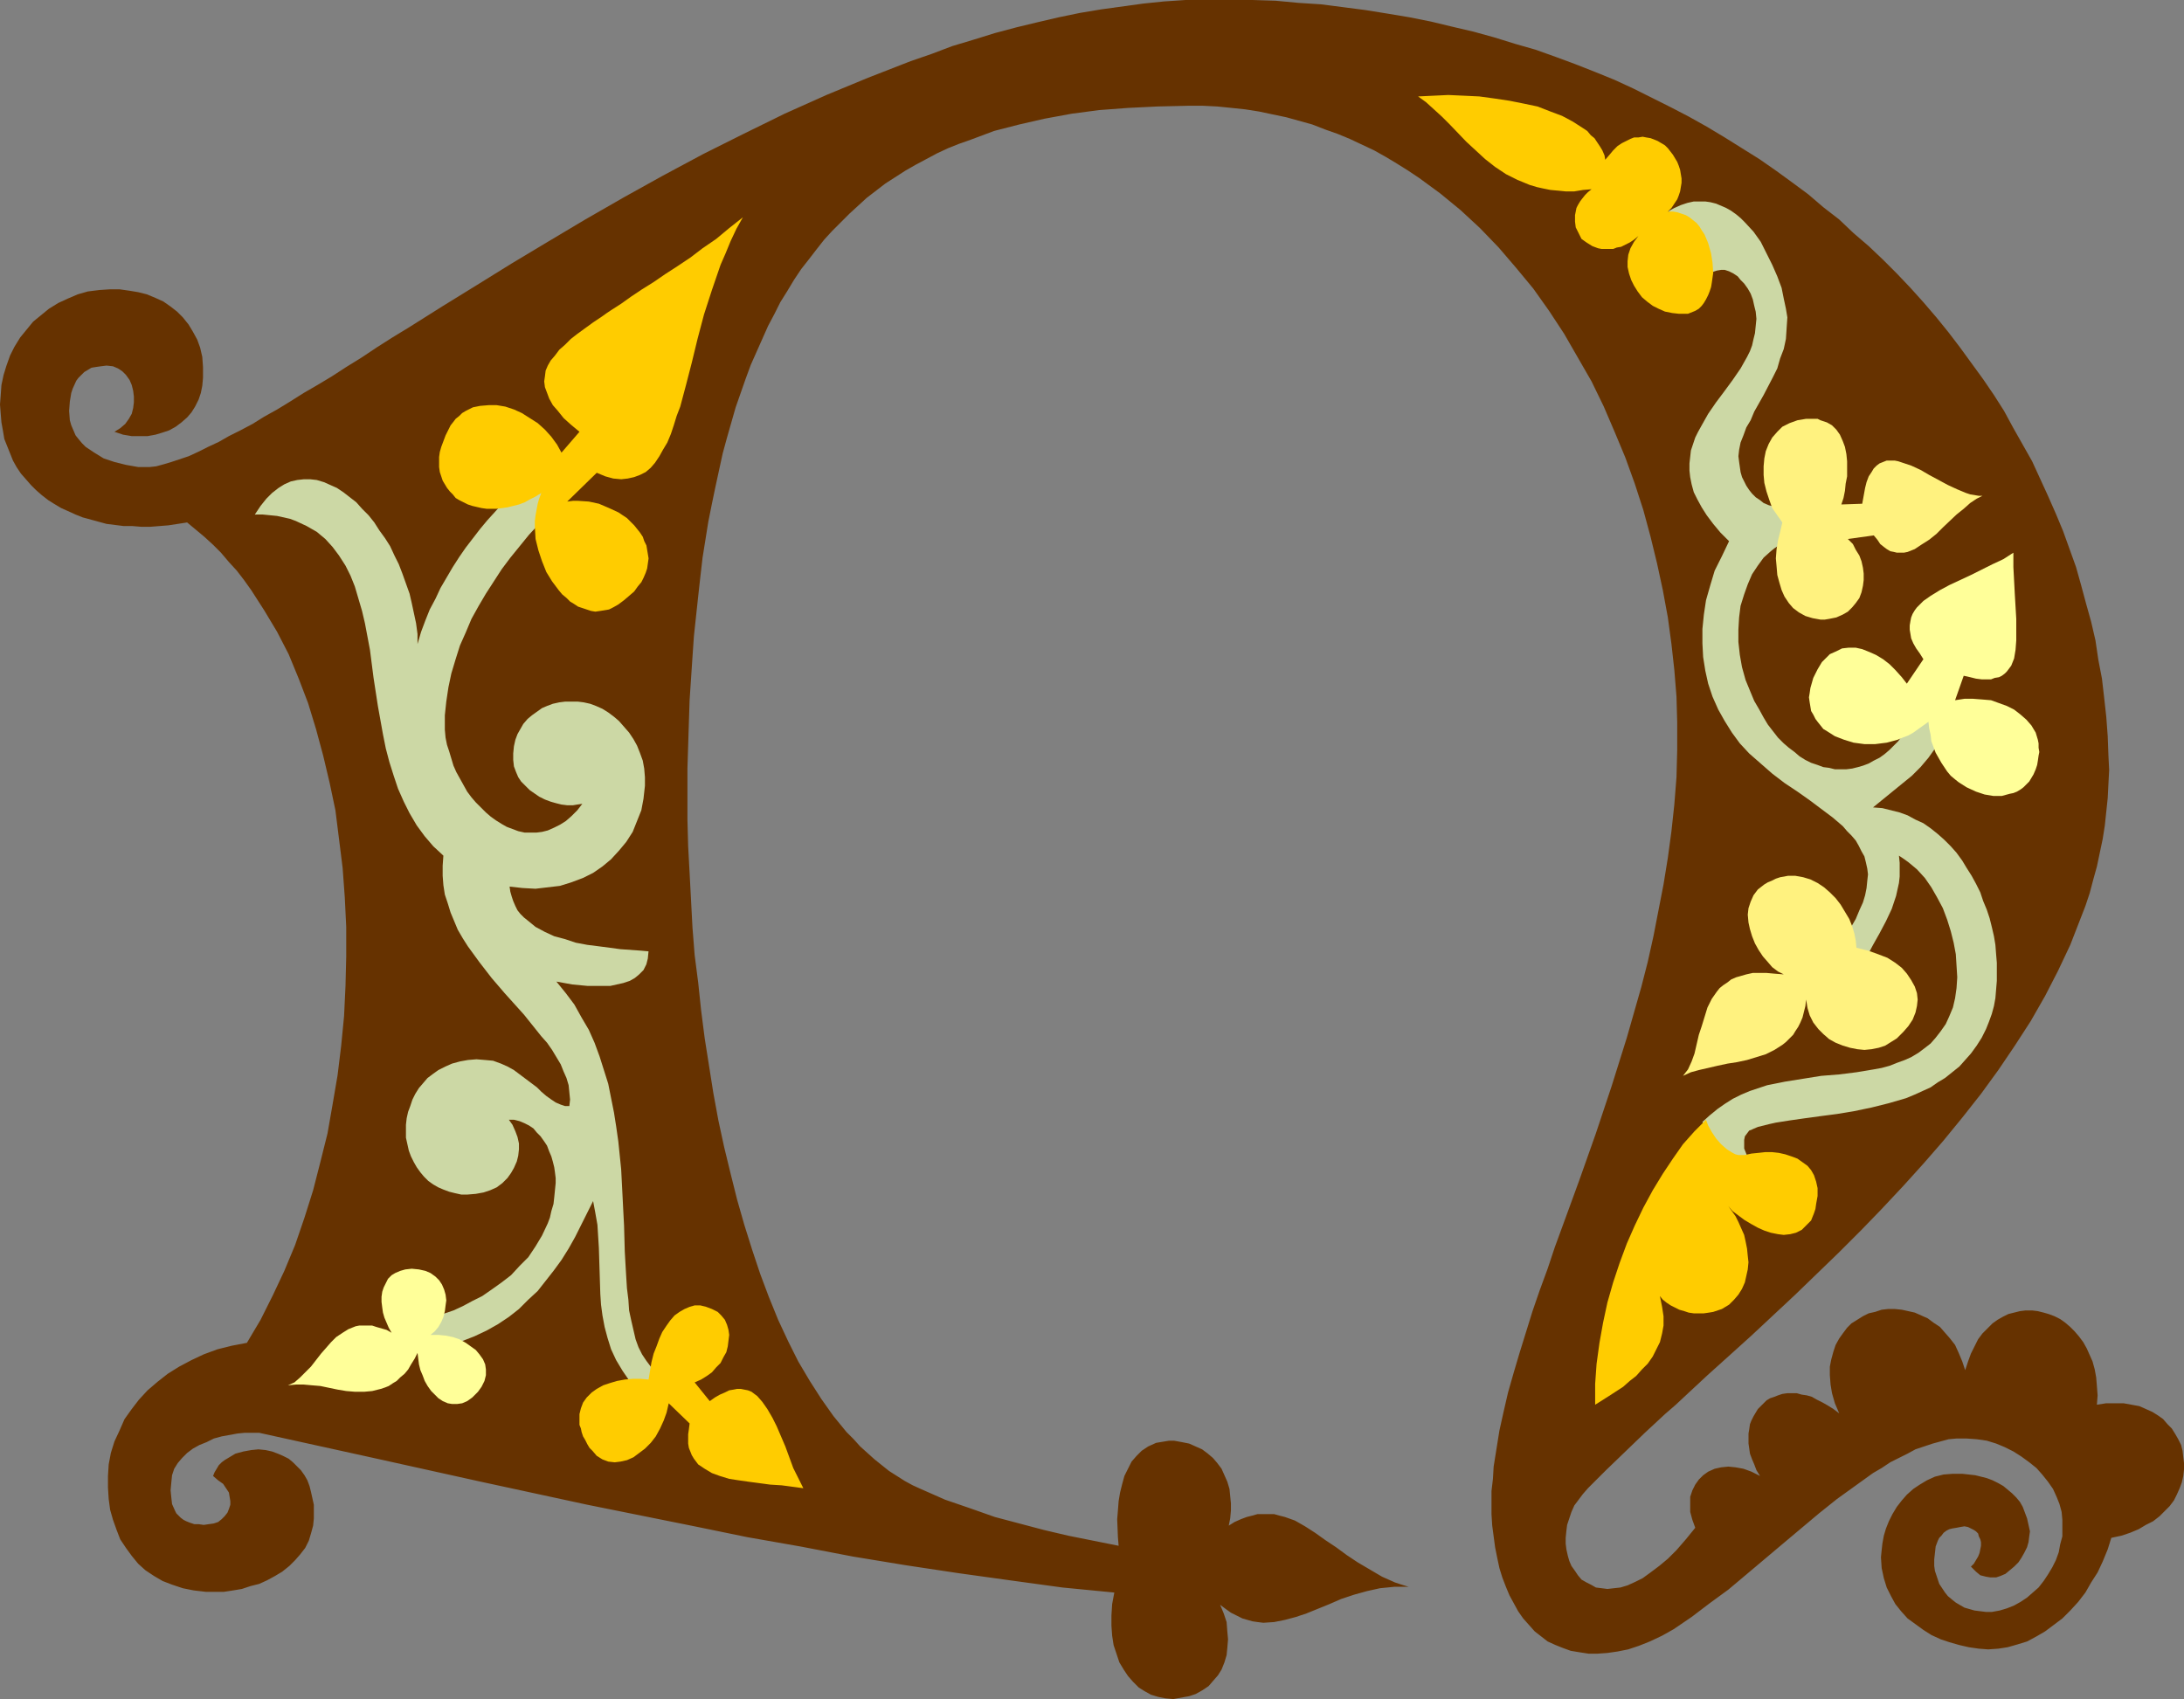 <?xml version="1.0" encoding="UTF-8" standalone="no"?>
<svg
   version="1.0"
   width="129.724mm"
   height="100.929mm"
   id="svg11"
   sodipodi:docname="Medieval N 1.wmf"
   xmlns:inkscape="http://www.inkscape.org/namespaces/inkscape"
   xmlns:sodipodi="http://sodipodi.sourceforge.net/DTD/sodipodi-0.dtd"
   xmlns="http://www.w3.org/2000/svg"
   xmlns:svg="http://www.w3.org/2000/svg">
  <rect width="100%" height="100%" fill="#808080" stroke="none"/>
  <sodipodi:namedview
     id="namedview11"
     pagecolor="#ffffff"
     bordercolor="#000000"
     borderopacity="0.25"
     inkscape:showpageshadow="2"
     inkscape:pageopacity="0.0"
     inkscape:pagecheckerboard="0"
     inkscape:deskcolor="#d1d1d1"
     inkscape:document-units="mm" />
  <defs
     id="defs1">
    <pattern
       id="WMFhbasepattern"
       patternUnits="userSpaceOnUse"
       width="6"
       height="6"
       x="0"
       y="0" />
  </defs>
  <path
     style="fill:#663200;fill-opacity:1;fill-rule:evenodd;stroke:none"
     d="m 251.126,347.048 -0.162,-1.939 -0.162,-4.039 0.162,-1.939 0.162,-2.1 0.323,-1.939 0.485,-1.939 0.485,-1.777 0.808,-1.616 0.808,-1.616 1.131,-1.293 1.131,-1.131 1.454,-0.969 1.778,-0.808 0.97,-0.162 0.97,-0.162 0.97,-0.162 h 1.131 l 1.778,0.323 1.616,0.323 1.454,0.646 1.454,0.646 1.293,0.969 1.131,0.969 0.97,1.131 0.97,1.293 0.646,1.454 0.646,1.454 0.485,1.616 0.162,1.616 0.162,1.616 v 1.616 l -0.162,1.777 -0.323,1.616 1.293,-0.808 1.454,-0.646 1.293,-0.485 1.293,-0.323 1.131,-0.323 h 1.293 1.293 1.131 l 1.131,0.323 1.293,0.323 2.262,0.808 2.262,1.293 2.262,1.454 2.262,1.616 2.424,1.616 2.424,1.777 2.424,1.616 2.747,1.616 2.747,1.616 2.909,1.293 1.454,0.485 1.616,0.485 h -1.616 -1.616 l -1.616,0.162 -1.616,0.162 -2.909,0.646 -2.909,0.808 -2.909,0.969 -2.586,1.131 -5.171,2.1 -2.424,0.808 -2.424,0.646 -2.424,0.485 -2.424,0.162 -1.293,-0.162 -1.131,-0.162 -1.131,-0.323 -1.131,-0.323 -1.293,-0.646 -1.293,-0.646 -1.131,-0.808 -1.293,-0.969 0.808,1.939 0.646,1.939 0.162,2.1 0.162,1.777 -0.162,1.939 -0.162,1.616 -0.485,1.616 -0.646,1.616 -0.808,1.293 -1.131,1.293 -0.97,1.131 -1.454,0.969 -1.454,0.808 -1.454,0.485 -1.778,0.323 -1.778,0.323 -1.778,-0.162 -1.616,-0.323 -1.616,-0.485 -1.454,-0.808 -1.293,-0.808 -1.293,-1.293 -1.131,-1.293 -0.97,-1.454 -0.97,-1.616 -0.646,-1.939 -0.646,-1.939 -0.323,-2.1 -0.162,-2.262 v -2.262 l 0.162,-2.585 0.485,-2.585 -11.635,-1.131 -11.797,-1.616 -11.635,-1.616 -11.797,-1.777 -11.797,-1.939 -11.797,-2.262 -11.958,-2.1 -11.797,-2.424 -24.078,-4.847 -23.917,-5.17 -24.078,-5.332 -24.24,-5.332 -1.454,-0.323 h -1.454 -1.778 l -1.616,0.162 -1.778,0.323 -1.778,0.323 -1.778,0.485 -1.616,0.808 -1.616,0.646 -1.454,0.808 -1.293,0.969 -1.131,1.131 -0.97,1.131 -0.808,1.293 -0.485,1.454 -0.162,1.616 -0.162,1.777 0.162,1.616 0.162,1.454 0.646,1.454 0.323,0.646 0.485,0.485 0.485,0.485 0.646,0.485 0.646,0.323 0.808,0.323 0.97,0.323 h 0.97 l 1.131,0.162 1.131,-0.162 1.131,-0.162 0.97,-0.323 0.808,-0.646 0.646,-0.646 0.646,-0.808 0.323,-0.808 0.323,-0.969 v -0.808 l -0.162,-0.969 -0.162,-0.969 -0.646,-0.969 -0.646,-0.969 -1.131,-0.808 -1.131,-0.969 0.323,-0.808 0.485,-0.808 0.485,-0.808 0.646,-0.646 0.646,-0.485 0.808,-0.485 1.616,-0.969 1.778,-0.485 1.778,-0.323 1.616,-0.162 1.616,0.162 1.454,0.323 1.293,0.485 1.131,0.485 1.293,0.646 0.97,0.808 0.97,0.969 0.808,0.808 0.808,1.131 0.646,1.131 0.485,1.293 0.323,1.293 0.323,1.454 0.323,1.454 v 1.454 1.616 l -0.162,1.616 -0.485,1.777 -0.485,1.616 -0.808,1.616 -1.131,1.454 -1.131,1.293 -1.293,1.293 -1.616,1.293 -1.616,0.969 -1.778,0.969 -1.778,0.808 -1.939,0.485 -1.939,0.646 -1.939,0.323 -2.101,0.323 h -2.101 -1.939 l -2.747,-0.323 -2.424,-0.485 -2.424,-0.808 -2.101,-0.808 -1.939,-1.131 -1.939,-1.293 -1.616,-1.454 -1.454,-1.777 -1.293,-1.777 -1.293,-1.939 -0.808,-2.1 -0.808,-2.262 -0.646,-2.262 -0.323,-2.424 -0.162,-2.585 v -2.585 l 0.162,-2.585 0.485,-2.585 0.808,-2.585 1.131,-2.424 1.131,-2.585 1.616,-2.262 1.616,-2.1 1.939,-2.1 2.262,-1.939 2.262,-1.777 2.586,-1.616 2.747,-1.454 2.747,-1.293 3.07,-1.131 3.232,-0.808 3.394,-0.646 3.07,-5.17 2.747,-5.493 2.586,-5.493 2.424,-5.816 2.101,-6.14 1.939,-6.14 1.616,-6.301 1.616,-6.463 1.131,-6.463 1.131,-6.624 0.808,-6.624 0.646,-6.624 0.323,-6.786 0.162,-6.624 v -6.624 l -0.323,-6.624 -0.485,-6.624 -0.808,-6.463 -0.808,-6.463 -1.293,-6.14 -1.454,-6.14 -1.616,-5.978 -1.778,-5.816 -2.101,-5.493 -2.262,-5.493 -2.586,-5.009 -1.454,-2.424 -1.454,-2.424 -1.454,-2.262 -1.454,-2.262 -1.616,-2.262 -1.616,-2.1 -1.778,-1.939 -1.778,-2.1 -1.778,-1.777 -1.939,-1.777 -1.939,-1.616 -1.939,-1.616 -4.202,0.646 -4.04,0.323 h -2.101 l -1.939,-0.162 h -1.939 l -3.878,-0.485 -1.778,-0.485 -1.778,-0.485 -1.778,-0.485 -1.616,-0.646 -1.778,-0.808 -1.454,-0.646 -1.616,-0.969 L 10.827,112.29 9.373,111.159 8.08,110.028 6.949,108.897 5.818,107.604 4.686,106.312 3.717,104.858 2.909,103.404 2.262,101.788 1.616,100.172 0.97,98.557 0.646,96.618 0.323,94.84 0.162,92.902 0,90.801 0.162,88.701 0.323,86.439 0.808,84.177 1.454,82.077 l 0.808,-2.262 0.97,-1.939 1.293,-2.1 1.454,-1.777 1.454,-1.777 1.778,-1.454 1.778,-1.454 2.101,-1.293 2.101,-0.969 2.262,-0.969 2.262,-0.646 2.586,-0.323 2.424,-0.162 h 2.101 l 2.262,0.323 1.939,0.323 1.939,0.485 1.939,0.808 1.778,0.808 1.616,1.131 1.454,1.131 1.293,1.293 1.293,1.616 0.97,1.616 0.97,1.777 0.646,1.777 0.485,2.1 0.162,2.262 v 2.424 l -0.162,1.777 -0.323,1.616 -0.485,1.454 -0.808,1.616 -0.808,1.293 -0.97,1.131 -1.293,1.131 -1.293,0.969 -1.454,0.808 -1.454,0.485 -1.616,0.485 -1.778,0.323 h -1.778 -1.778 l -1.939,-0.323 -1.939,-0.646 1.293,-0.808 1.131,-0.969 0.808,-1.131 0.646,-1.131 0.323,-1.293 0.162,-1.293 v -1.293 l -0.162,-1.293 -0.323,-1.293 -0.485,-1.131 -0.808,-1.131 -0.808,-0.808 -0.97,-0.646 -1.131,-0.485 -1.454,-0.162 -1.293,0.162 -1.131,0.162 -0.97,0.162 -0.808,0.485 -0.808,0.485 -0.646,0.646 -0.646,0.646 -0.485,0.646 -0.808,1.777 -0.323,0.969 -0.323,1.939 -0.162,2.1 0.162,2.1 0.323,1.131 0.485,1.131 0.485,1.131 0.646,0.808 0.808,0.969 0.808,0.808 0.97,0.646 0.97,0.646 2.101,1.293 2.424,0.808 2.586,0.646 2.747,0.485 h 1.293 1.293 l 1.454,-0.162 1.778,-0.485 1.616,-0.485 1.939,-0.646 1.939,-0.646 2.101,-0.969 2.262,-1.131 2.424,-1.131 2.262,-1.293 2.586,-1.293 2.747,-1.454 2.586,-1.616 2.909,-1.616 2.909,-1.777 3.07,-1.939 3.07,-1.777 3.232,-1.939 3.232,-2.1 3.394,-2.1 3.394,-2.262 3.555,-2.262 3.717,-2.262 7.434,-4.685 7.595,-4.685 8.08,-5.009 8.08,-4.847 8.403,-5.009 8.726,-5.009 8.726,-4.847 9.05,-4.847 9.05,-4.524 9.211,-4.524 9.373,-4.201 9.373,-3.878 9.534,-3.716 4.686,-1.616 4.686,-1.777 4.848,-1.454 4.686,-1.454 4.848,-1.293 4.686,-1.131 4.848,-1.131 4.686,-0.969 4.848,-0.808 4.686,-0.646 4.686,-0.646 L 261.307,0.323 266.155,0 h 4.525 5.333 5.171 l 5.171,0.162 5.171,0.485 5.01,0.323 5.01,0.646 5.01,0.646 5.01,0.808 4.848,0.808 4.848,0.969 4.686,1.131 4.848,1.131 4.686,1.293 4.686,1.454 4.525,1.293 4.525,1.616 4.363,1.616 4.525,1.777 4.363,1.777 4.202,1.939 4.202,2.1 4.202,2.1 4.04,2.1 4.04,2.262 4.04,2.424 3.878,2.424 3.878,2.424 3.717,2.585 3.555,2.585 3.717,2.747 3.394,2.908 3.555,2.747 3.232,3.07 3.394,2.908 3.232,3.07 3.07,3.07 3.07,3.231 2.909,3.231 2.909,3.393 2.747,3.393 2.586,3.393 2.586,3.554 2.586,3.554 2.424,3.554 2.262,3.554 2.101,3.878 2.101,3.716 2.101,3.716 1.778,3.878 1.778,3.878 1.778,4.039 1.616,3.878 1.454,4.039 1.454,4.039 1.131,4.039 1.131,4.201 1.131,4.039 0.97,4.201 0.646,4.362 0.808,4.201 0.485,4.201 0.485,4.362 0.323,4.362 0.162,4.362 0.162,3.231 -0.162,3.07 -0.162,3.231 -0.323,3.07 -0.323,3.07 -0.485,3.07 -0.646,3.07 -0.646,3.07 -0.808,2.908 -0.808,3.07 -0.97,2.908 -1.131,2.908 -2.262,5.816 -2.747,5.816 -2.909,5.655 -3.232,5.655 -3.555,5.493 -3.717,5.493 -3.878,5.332 -4.202,5.332 -4.363,5.332 -4.363,5.009 -4.525,5.009 -4.848,5.17 -4.686,4.847 -4.848,4.847 -9.858,9.533 -9.858,9.209 -5.01,4.524 -4.848,4.362 -4.686,4.362 -2.424,2.262 -2.424,2.1 -4.525,4.201 -4.363,4.201 -4.363,4.201 -4.04,4.039 -1.131,1.293 -0.97,1.293 -0.97,1.293 -0.646,1.454 -0.485,1.454 -0.485,1.454 -0.162,1.293 -0.162,1.616 v 1.293 l 0.162,1.293 0.323,1.454 0.323,1.131 0.485,1.131 0.808,1.131 0.646,0.969 0.808,0.969 1.131,0.646 0.97,0.485 1.131,0.646 1.293,0.162 1.293,0.162 1.454,-0.162 1.454,-0.162 1.616,-0.485 1.778,-0.808 1.616,-0.808 1.778,-1.293 1.939,-1.454 1.939,-1.616 1.939,-1.939 2.101,-2.424 2.101,-2.585 -0.646,-1.777 -0.485,-1.777 v -1.777 -1.616 l 0.485,-1.454 0.646,-1.293 0.808,-1.131 0.97,-0.969 1.131,-0.808 1.454,-0.646 1.454,-0.323 1.616,-0.162 1.616,0.162 1.778,0.323 1.778,0.646 1.939,0.969 -0.808,-1.293 -0.485,-1.293 -0.485,-1.131 -0.485,-1.293 -0.162,-1.131 -0.162,-1.131 v -1.131 -1.131 l 0.162,-0.969 0.162,-1.131 0.323,-0.808 0.485,-0.969 0.485,-0.808 0.485,-0.808 0.646,-0.646 0.646,-0.646 0.646,-0.646 0.808,-0.485 0.97,-0.323 0.808,-0.323 0.97,-0.323 1.131,-0.162 h 0.97 1.131 l 1.131,0.323 1.131,0.162 1.131,0.323 1.131,0.646 1.293,0.646 1.131,0.646 1.293,0.808 1.293,0.969 -0.97,-2.262 -0.646,-2.262 -0.323,-1.939 -0.162,-2.1 v -1.939 l 0.323,-1.616 0.485,-1.777 0.485,-1.454 0.808,-1.454 0.808,-1.131 0.97,-1.293 0.97,-0.969 1.293,-0.808 1.293,-0.808 1.293,-0.646 1.454,-0.323 1.454,-0.485 1.454,-0.162 h 1.454 l 1.616,0.162 1.454,0.323 1.454,0.323 1.454,0.646 1.454,0.646 1.293,0.969 1.454,0.969 1.131,1.293 1.131,1.293 1.131,1.454 0.808,1.777 0.808,1.939 0.646,1.939 0.646,-1.939 0.646,-1.777 0.808,-1.616 0.808,-1.616 0.97,-1.293 1.131,-1.131 1.131,-1.131 1.131,-0.808 1.131,-0.646 1.293,-0.646 1.293,-0.323 1.293,-0.323 1.293,-0.162 h 1.454 l 1.293,0.162 1.293,0.323 1.131,0.323 1.293,0.485 1.293,0.646 1.131,0.808 1.131,0.969 0.97,0.969 0.97,1.131 0.97,1.293 0.808,1.454 0.646,1.454 0.646,1.454 0.485,1.777 0.323,1.777 0.162,1.939 0.162,2.1 -0.162,2.1 2.101,-0.323 h 2.101 1.778 l 1.778,0.323 1.778,0.323 1.454,0.646 1.454,0.646 1.293,0.808 1.131,0.808 0.97,1.131 0.97,0.969 0.808,1.293 0.646,1.131 0.646,1.293 0.323,1.293 0.162,1.454 0.162,1.293 v 1.454 l -0.162,1.454 -0.323,1.454 -0.485,1.293 -0.646,1.454 -0.646,1.293 -0.97,1.293 -1.131,1.131 -1.131,1.131 -1.454,1.131 -1.616,0.808 -1.616,0.969 -1.939,0.808 -1.939,0.646 -2.262,0.485 -0.808,2.585 -1.131,2.747 -1.131,2.424 -1.454,2.262 -1.293,2.262 -1.616,2.1 -1.778,1.939 -1.778,1.777 -1.939,1.454 -1.939,1.454 -1.939,1.131 -2.101,1.131 -2.101,0.646 -2.262,0.646 -2.101,0.323 -2.262,0.162 -2.101,-0.162 -2.262,-0.323 -2.101,-0.485 -2.262,-0.646 -1.939,-0.646 -2.101,-0.969 -1.778,-1.131 -1.778,-1.293 -1.778,-1.293 -1.454,-1.616 -1.293,-1.616 -0.97,-1.777 -0.97,-1.939 -0.646,-2.1 -0.485,-2.262 -0.162,-2.424 0.162,-1.616 0.162,-1.454 0.323,-1.777 0.485,-1.616 0.646,-1.616 0.808,-1.616 0.97,-1.616 1.131,-1.454 1.131,-1.293 1.454,-1.293 1.454,-0.969 1.616,-0.969 1.778,-0.808 1.939,-0.485 2.101,-0.162 h 2.101 l 1.454,0.162 1.454,0.162 1.293,0.323 1.293,0.323 1.293,0.485 1.293,0.646 1.131,0.646 0.97,0.808 0.97,0.808 0.97,0.969 0.808,0.969 0.646,1.131 0.485,1.293 0.485,1.293 0.323,1.454 0.323,1.454 -0.162,1.131 -0.162,1.293 -0.323,1.131 -0.646,1.293 -0.646,1.131 -0.646,0.969 -0.97,0.969 -0.97,0.808 -0.97,0.808 -1.131,0.485 -0.97,0.323 h -1.293 l -0.97,-0.162 -1.293,-0.323 -0.97,-0.808 -1.131,-1.131 0.646,-0.646 0.485,-0.808 0.485,-0.808 0.323,-0.808 0.162,-0.808 0.162,-0.808 v -0.808 l -0.162,-0.646 -0.323,-0.646 -0.162,-0.646 -0.485,-0.485 -0.485,-0.323 -0.646,-0.323 -0.646,-0.323 -0.808,-0.162 -0.97,0.162 -0.808,0.162 -0.97,0.162 -0.646,0.162 -0.646,0.323 -0.646,0.485 -0.485,0.646 -0.485,0.485 -0.323,0.646 -0.485,1.293 -0.162,1.454 -0.162,1.454 v 1.454 l 0.162,1.131 0.323,0.969 0.323,0.969 0.323,0.969 0.646,0.969 0.646,0.969 0.646,0.808 0.97,0.808 0.808,0.646 1.939,1.131 2.262,0.646 1.293,0.162 1.293,0.162 h 1.293 l 1.778,-0.323 1.616,-0.485 1.616,-0.646 1.454,-0.808 1.454,-0.969 1.293,-1.131 1.293,-1.131 1.131,-1.454 0.97,-1.454 0.97,-1.616 0.808,-1.616 0.646,-1.777 0.323,-1.777 0.485,-1.777 v -1.777 -1.939 l -0.162,-1.777 -0.485,-1.777 -0.646,-1.616 -0.808,-1.777 -1.131,-1.616 -1.293,-1.616 -1.293,-1.454 -1.616,-1.293 -1.778,-1.293 -1.778,-1.131 -1.939,-0.969 -1.939,-0.808 -2.101,-0.646 -2.262,-0.323 -2.262,-0.162 h -2.262 l -1.778,0.162 -1.778,0.485 -1.778,0.485 -1.939,0.646 -1.939,0.646 -1.778,0.969 -1.939,0.969 -1.939,0.969 -1.939,1.293 -1.939,1.131 -4.04,2.908 -4.04,2.908 -4.04,3.231 -4.04,3.393 -4.04,3.393 -8.242,6.947 -4.04,3.393 -4.202,3.07 -4.04,3.07 -4.04,2.747 -2.586,1.454 -2.747,1.293 -2.424,0.969 -2.424,0.808 -2.424,0.485 -2.262,0.323 -2.262,0.162 h -1.939 l -2.101,-0.323 -1.939,-0.323 -1.778,-0.646 -1.616,-0.646 -1.778,-0.808 -1.454,-1.131 -1.454,-1.131 -1.293,-1.454 -1.293,-1.454 -1.131,-1.616 -0.97,-1.777 -0.97,-1.777 -0.808,-1.939 -0.808,-2.1 -0.646,-2.1 -0.485,-2.262 -0.485,-2.424 -0.323,-2.424 -0.323,-2.424 -0.162,-2.585 v -2.585 -2.585 l 0.323,-2.747 0.162,-2.747 0.646,-4.039 0.646,-4.039 0.97,-4.362 0.97,-4.201 1.293,-4.524 1.293,-4.362 1.454,-4.685 1.454,-4.685 1.616,-4.685 1.778,-4.847 0.808,-2.424 0.808,-2.424 1.778,-4.847 3.717,-10.179 3.717,-10.502 3.555,-10.664 3.394,-10.825 1.616,-5.655 1.616,-5.655 1.454,-5.655 1.293,-5.816 1.131,-5.816 1.131,-5.816 0.97,-5.978 0.808,-5.978 0.646,-5.978 0.485,-6.14 0.162,-6.14 v -6.14 l -0.162,-5.816 -0.485,-5.978 -0.646,-5.816 -0.808,-5.978 -1.131,-6.14 -1.293,-5.978 -1.454,-5.978 -1.616,-5.978 -1.939,-5.978 -2.101,-5.816 -2.424,-5.816 -2.424,-5.655 -2.747,-5.655 -3.07,-5.332 -3.07,-5.332 -3.394,-5.17 -3.555,-5.009 -3.878,-4.685 -3.878,-4.524 -4.202,-4.362 -4.363,-4.039 -4.525,-3.716 -2.424,-1.777 -2.424,-1.777 -2.424,-1.616 -2.586,-1.616 -2.424,-1.454 -2.586,-1.454 -2.747,-1.293 -2.747,-1.293 -2.747,-1.131 -2.747,-0.969 -2.909,-1.131 -2.909,-0.808 -2.909,-0.808 -3.07,-0.646 -3.07,-0.646 -3.07,-0.485 -3.07,-0.323 -3.232,-0.323 -3.232,-0.162 h -3.232 l -6.949,0.162 -6.626,0.323 -6.464,0.485 -6.141,0.808 -6.141,1.131 -5.656,1.293 -5.656,1.454 -5.171,1.939 -2.747,0.969 -2.424,0.969 -2.424,1.131 -2.424,1.293 -2.424,1.293 -2.262,1.293 -2.262,1.454 -2.262,1.454 -2.101,1.616 -2.101,1.616 -1.939,1.777 -1.939,1.777 -1.939,1.939 -1.939,1.939 -1.778,1.939 -1.778,2.262 -1.616,2.1 -1.778,2.262 -1.616,2.424 -1.454,2.424 -1.616,2.585 -1.293,2.585 -1.454,2.747 -1.293,2.908 -1.293,2.908 -1.293,2.908 -1.131,3.07 -1.131,3.231 -1.131,3.231 -0.97,3.393 -0.97,3.393 -0.97,3.554 -0.808,3.716 -0.808,3.716 -0.808,3.878 -0.808,4.039 -0.646,4.039 -0.646,4.039 -0.485,4.201 -0.485,4.362 -0.485,4.524 -0.485,4.524 -0.323,4.685 -0.646,9.694 -0.162,5.009 -0.162,5.17 -0.162,5.17 v 5.655 5.816 l 0.162,5.978 0.323,5.978 0.323,6.14 0.323,6.14 0.485,6.14 0.808,6.301 0.646,6.14 0.808,6.301 0.97,6.14 0.97,6.14 1.131,6.14 1.293,5.978 1.454,5.978 1.454,5.816 1.616,5.655 1.778,5.655 1.778,5.332 1.939,5.17 2.101,5.17 2.262,4.847 2.262,4.524 2.586,4.362 2.586,4.039 2.747,3.878 2.909,3.554 1.616,1.616 1.454,1.616 1.616,1.454 1.616,1.454 1.616,1.293 1.616,1.293 1.778,1.131 1.778,1.131 1.778,0.969 1.778,0.808 5.494,2.424 5.656,1.939 5.494,1.939 5.494,1.454 5.494,1.454 5.494,1.293 5.656,1.131 z"
     id="path1" />
  <path
     style="fill:#ccd8a5;fill-opacity:1;fill-rule:evenodd;stroke:none"
     d="m 374.427,47.501 1.293,0.323 1.131,0.485 1.131,0.485 0.97,0.485 0.808,0.808 0.646,0.646 0.808,0.808 0.485,0.969 0.97,1.939 0.808,2.1 0.646,2.262 0.323,2.262 0.97,-0.323 0.97,-0.162 h 0.808 l 0.97,0.323 0.97,0.485 0.97,0.646 0.646,0.808 0.808,0.808 0.808,1.131 0.646,1.131 0.485,1.293 0.323,1.454 0.323,1.293 0.162,1.616 -0.162,1.616 -0.162,1.616 -0.323,1.293 -0.323,1.454 -0.485,1.293 -0.646,1.293 -1.454,2.585 -1.778,2.585 -1.778,2.424 -1.939,2.585 -1.778,2.585 -1.454,2.585 -0.808,1.454 -0.646,1.293 -0.485,1.454 -0.485,1.454 -0.162,1.454 -0.162,1.454 v 1.616 l 0.162,1.454 0.323,1.616 0.485,1.777 0.808,1.616 0.97,1.777 1.131,1.777 1.454,1.939 1.616,1.939 1.939,1.939 -1.616,3.393 -1.616,3.231 -0.97,3.231 -0.97,3.393 -0.485,3.231 -0.323,3.231 v 3.231 l 0.162,3.07 0.485,3.07 0.646,2.908 0.97,2.908 1.293,2.908 1.454,2.585 1.616,2.585 1.778,2.424 2.101,2.262 2.586,2.262 2.586,2.262 2.747,2.1 2.909,1.939 2.747,1.939 2.586,1.939 2.586,1.939 2.262,1.939 0.97,1.131 0.97,0.969 0.97,1.131 0.646,1.131 0.646,1.293 0.646,1.131 0.323,1.293 0.323,1.454 0.162,1.293 -0.162,1.454 -0.162,1.616 -0.323,1.616 -0.485,1.616 -0.808,1.777 -0.808,1.939 -1.131,1.939 -0.323,0.646 -0.162,0.646 v 0.808 l 0.162,0.646 0.323,1.293 0.646,1.131 0.808,0.969 0.485,0.323 0.323,0.162 0.485,0.162 h 0.323 l 0.323,-0.162 0.323,-0.323 1.293,-2.424 1.454,-2.585 1.454,-2.747 1.293,-2.747 0.97,-2.908 0.323,-1.454 0.323,-1.454 0.162,-1.454 v -1.616 -1.454 l -0.162,-1.616 0.97,0.646 1.131,0.808 1.939,1.616 1.778,1.939 1.454,2.1 1.293,2.262 1.293,2.424 0.97,2.585 0.808,2.585 0.646,2.585 0.485,2.585 0.162,2.585 0.162,2.585 -0.162,2.424 -0.323,2.262 -0.485,2.1 -0.808,1.939 -0.808,1.777 -1.131,1.616 -1.131,1.454 -1.131,1.293 -1.454,1.131 -1.293,0.969 -1.616,0.969 -1.454,0.646 -1.778,0.646 -1.616,0.646 -1.778,0.485 -1.778,0.323 -3.878,0.646 -3.878,0.485 -4.04,0.323 -4.04,0.646 -4.04,0.646 -4.04,0.808 -1.939,0.646 -1.939,0.646 -1.939,0.808 -1.939,0.969 -1.778,1.131 -1.616,1.131 -1.778,1.454 -1.616,1.454 0.808,1.616 0.97,1.616 1.131,1.454 1.454,1.293 1.293,1.131 0.646,0.323 0.808,0.323 0.808,0.162 h 0.646 0.808 l 0.646,-0.323 -0.323,-0.808 -0.323,-0.808 v -0.969 -0.969 l 0.162,-0.808 0.485,-0.646 0.485,-0.646 0.485,-0.162 0.323,-0.162 1.131,-0.485 1.293,-0.323 1.293,-0.323 1.454,-0.323 3.07,-0.485 3.394,-0.485 3.555,-0.485 3.717,-0.485 3.878,-0.646 3.878,-0.808 3.878,-0.969 3.878,-1.131 1.939,-0.808 1.778,-0.808 1.778,-0.808 1.616,-1.131 1.616,-0.969 1.616,-1.293 1.616,-1.293 1.293,-1.454 1.293,-1.454 1.293,-1.777 1.131,-1.777 0.97,-1.939 0.646,-1.616 0.646,-1.777 0.485,-1.777 0.323,-1.777 0.162,-1.939 0.162,-1.939 v -4.039 l -0.162,-1.939 -0.162,-2.1 -0.323,-1.939 -0.485,-2.1 -0.485,-1.939 -0.646,-1.939 -0.808,-1.939 -0.646,-1.939 -0.97,-1.939 -0.97,-1.777 -1.131,-1.777 -0.97,-1.616 -1.293,-1.777 -1.293,-1.454 -1.454,-1.454 -1.454,-1.293 -1.616,-1.293 -1.616,-1.131 -1.778,-0.808 -1.778,-0.969 -1.778,-0.646 -1.939,-0.485 -1.939,-0.485 -2.101,-0.162 4.363,-3.554 4.363,-3.554 1.939,-1.939 1.778,-2.1 1.616,-2.262 0.646,-1.293 0.646,-1.454 0.162,-0.485 0.162,-0.646 -0.162,-0.646 -0.323,-0.485 -0.323,-0.646 -0.485,-0.485 -0.97,-0.969 -1.293,-0.646 -0.485,-0.162 h -0.646 -0.485 l -0.485,0.162 -0.485,0.323 -0.323,0.485 -0.808,1.454 -0.808,1.454 -0.97,1.293 -0.97,1.293 -0.97,0.969 -0.97,0.969 -1.131,0.969 -1.131,0.808 -1.293,0.646 -1.131,0.646 -1.293,0.485 -1.131,0.323 -1.293,0.323 -1.293,0.162 h -1.293 -1.293 l -1.293,-0.323 -1.293,-0.162 -1.293,-0.485 -1.454,-0.485 -1.293,-0.646 -1.293,-0.808 -1.131,-0.969 -1.293,-0.969 -1.131,-0.969 -1.293,-1.293 -1.131,-1.454 -1.131,-1.454 -0.97,-1.616 -0.97,-1.777 -1.131,-1.939 -0.808,-1.939 -1.131,-2.747 -0.808,-2.908 -0.485,-2.747 -0.323,-2.908 v -2.747 l 0.162,-2.747 0.323,-2.585 0.808,-2.585 0.808,-2.262 0.97,-2.262 1.293,-1.939 1.293,-1.777 1.616,-1.454 0.808,-0.646 0.97,-0.646 0.97,-0.485 0.97,-0.323 0.97,-0.323 0.97,-0.323 0.485,-0.162 0.323,-0.162 0.162,-0.323 0.162,-0.485 0.162,-0.969 v -1.293 l -0.162,-1.131 -0.646,-1.131 -0.646,-0.646 -0.485,-0.162 -0.646,-0.162 -1.293,-0.162 -1.293,-0.162 -1.131,-0.323 -1.131,-0.323 -1.131,-0.485 -0.808,-0.646 -0.97,-0.646 -0.808,-0.808 -0.646,-0.808 -0.646,-0.969 -0.485,-0.969 -0.485,-0.969 -0.323,-1.131 -0.162,-1.131 -0.162,-1.131 -0.162,-1.293 0.162,-1.454 0.323,-1.616 0.646,-1.616 0.646,-1.777 0.97,-1.616 0.808,-1.939 2.101,-3.716 2.101,-4.039 0.97,-1.939 0.646,-2.262 0.808,-2.1 0.485,-2.262 0.162,-2.424 0.162,-2.424 -0.162,-0.969 -0.162,-0.969 -0.485,-2.262 -0.485,-2.424 -0.97,-2.585 -1.131,-2.585 -1.293,-2.585 -1.293,-2.585 -1.616,-2.262 -1.939,-2.1 -0.97,-0.969 -0.97,-0.808 -1.131,-0.808 -1.131,-0.646 -1.131,-0.485 -1.131,-0.485 -1.293,-0.323 -1.131,-0.162 h -1.454 -1.131 l -1.454,0.323 -1.454,0.485 -1.454,0.646 z"
     id="path2" />
  <path
     style="fill:#ccd8a5;fill-opacity:1;fill-rule:evenodd;stroke:none"
     d="m 57.206,115.521 1.293,-1.939 1.293,-1.616 1.293,-1.293 1.454,-1.131 1.293,-0.808 1.454,-0.646 1.454,-0.323 1.454,-0.162 h 1.454 l 1.454,0.162 1.616,0.485 1.454,0.646 1.454,0.646 1.454,0.969 1.454,1.131 1.454,1.131 1.293,1.454 1.454,1.454 1.293,1.616 1.131,1.777 1.293,1.777 1.131,1.777 0.97,2.1 0.97,1.939 0.808,2.1 0.808,2.262 0.808,2.262 0.485,2.1 0.485,2.262 0.485,2.262 0.323,2.424 v 2.262 l 0.808,-2.747 0.97,-2.585 0.97,-2.424 1.293,-2.424 1.131,-2.424 2.747,-4.685 1.454,-2.262 1.454,-2.1 1.616,-2.1 1.616,-2.1 1.616,-1.939 1.616,-1.777 1.616,-1.777 1.616,-1.777 1.778,-1.454 0.646,-0.646 0.808,-0.485 h 0.808 0.97 0.808 l 0.646,0.323 0.808,0.485 1.293,1.131 0.323,0.646 0.485,0.646 0.162,0.808 0.162,0.646 -0.162,0.646 -0.162,0.646 -0.485,0.646 -2.262,2.262 -2.101,2.262 -2.101,2.585 -2.101,2.585 -1.939,2.585 -1.778,2.747 -1.778,2.747 -1.616,2.747 -1.616,2.908 -1.293,3.07 -1.293,2.908 -0.97,3.07 -0.97,3.231 -0.646,3.07 -0.485,3.231 -0.323,3.07 v 1.616 1.616 l 0.162,1.777 0.323,1.616 0.485,1.454 0.485,1.616 0.485,1.616 0.646,1.454 0.808,1.454 0.808,1.454 0.808,1.454 0.97,1.293 0.97,1.131 1.131,1.131 1.131,1.131 1.131,0.969 1.131,0.808 1.293,0.808 1.131,0.646 1.293,0.485 1.293,0.485 1.454,0.323 h 1.131 1.454 l 1.293,-0.162 1.293,-0.323 1.454,-0.646 1.293,-0.646 1.293,-0.808 1.293,-1.131 1.293,-1.293 1.131,-1.454 -1.131,0.162 -0.97,0.162 h -1.293 l -1.293,-0.162 -1.293,-0.323 -1.131,-0.323 -1.293,-0.485 -1.293,-0.646 -2.101,-1.454 -0.97,-0.969 -0.97,-0.969 -0.646,-0.969 -0.485,-1.131 -0.485,-1.293 -0.162,-1.454 v -1.454 l 0.162,-1.616 0.323,-1.454 0.485,-1.293 0.646,-1.131 0.646,-1.131 0.97,-1.131 0.97,-0.808 1.131,-0.808 1.131,-0.808 1.131,-0.485 1.293,-0.485 1.454,-0.323 1.293,-0.162 h 1.454 1.454 l 1.293,0.162 1.454,0.323 1.293,0.485 1.454,0.646 1.293,0.808 1.293,0.969 1.131,0.969 1.131,1.293 1.131,1.293 0.97,1.454 0.808,1.454 0.646,1.616 0.646,1.777 0.323,1.777 0.162,1.939 v 1.939 l -0.323,2.908 -0.485,2.585 -0.97,2.424 -0.97,2.424 -1.454,2.262 -1.616,1.939 -1.778,1.939 -1.939,1.616 -2.101,1.454 -2.262,1.131 -2.586,0.969 -2.586,0.808 -2.747,0.323 -2.747,0.323 -2.909,-0.162 -2.909,-0.323 0.162,1.131 0.323,1.131 0.323,0.969 0.485,1.131 0.485,0.969 0.646,0.808 0.808,0.808 0.808,0.646 1.778,1.454 2.101,1.131 2.101,0.969 2.424,0.646 2.424,0.808 2.586,0.485 2.586,0.323 2.424,0.323 2.424,0.323 2.262,0.162 2.262,0.162 1.778,0.162 -0.162,1.616 -0.323,1.293 -0.646,1.293 -0.97,0.969 -0.97,0.808 -1.131,0.646 -1.454,0.485 -1.454,0.323 -1.454,0.323 h -1.616 -1.778 -1.778 l -3.394,-0.323 -3.555,-0.646 2.101,2.585 1.939,2.585 1.616,2.908 1.616,2.747 1.293,2.908 1.131,3.07 0.97,3.07 0.97,3.07 0.646,3.231 0.646,3.231 0.485,3.07 0.485,3.393 0.646,6.301 0.323,6.301 0.162,3.231 0.162,3.07 0.162,5.816 0.162,2.908 0.162,2.747 0.162,2.585 0.323,2.585 0.162,2.424 0.485,2.262 0.485,2.1 0.485,2.1 0.646,1.777 0.808,1.616 0.97,1.454 0.97,1.293 0.485,0.646 0.162,0.485 0.162,0.485 v 0.485 l -0.323,0.485 -0.162,0.485 -0.323,0.323 -0.485,0.323 -0.97,0.323 -1.131,0.162 h -0.485 l -0.485,-0.162 -0.485,-0.162 -0.485,-0.323 -1.778,-2.585 -1.454,-2.424 -1.131,-2.424 -0.808,-2.585 -0.646,-2.424 -0.485,-2.585 -0.323,-2.424 -0.162,-2.424 -0.162,-5.17 -0.162,-5.17 -0.162,-2.585 -0.162,-2.585 -0.485,-2.747 -0.485,-2.585 -2.747,5.493 -1.293,2.585 -1.454,2.585 -1.616,2.585 -1.778,2.424 -1.778,2.262 -1.778,2.262 -2.101,1.939 -2.101,2.1 -2.262,1.777 -2.424,1.616 -2.586,1.454 -2.747,1.293 -2.909,1.131 -3.232,0.969 -0.808,0.162 -0.646,-0.162 -0.646,-0.162 -0.646,-0.323 -0.485,-0.485 -0.485,-0.485 -0.323,-0.485 -0.323,-0.646 -0.162,-0.646 v -0.646 -0.646 l 0.162,-0.485 0.323,-0.485 0.323,-0.485 0.646,-0.485 0.646,-0.162 1.939,-0.646 1.939,-0.646 2.101,-0.969 2.101,-1.131 2.262,-1.131 2.101,-1.454 2.262,-1.616 2.101,-1.616 1.939,-2.1 1.939,-1.939 1.616,-2.424 1.454,-2.424 1.293,-2.747 0.485,-1.293 0.323,-1.454 0.485,-1.616 0.162,-1.454 0.162,-1.616 0.162,-1.616 v -1.131 l -0.162,-1.293 -0.162,-1.131 -0.323,-1.293 -0.323,-1.131 -0.485,-1.131 -0.485,-1.293 -0.646,-0.969 -0.808,-1.131 -0.808,-0.808 -0.808,-0.969 -0.97,-0.646 -0.97,-0.485 -1.131,-0.485 -1.293,-0.323 h -1.131 l 0.808,1.131 0.646,1.454 0.485,1.293 0.323,1.454 v 1.293 l -0.162,1.454 -0.323,1.293 -0.646,1.454 -0.646,1.131 -0.808,1.131 -1.131,1.131 -1.293,0.969 -1.454,0.646 -1.454,0.485 -1.778,0.323 -1.939,0.162 h -1.293 l -1.454,-0.323 -1.293,-0.323 -1.293,-0.485 -1.131,-0.485 -1.131,-0.646 -1.131,-0.808 -0.97,-0.969 -0.808,-0.969 -0.808,-1.131 -0.646,-1.131 -0.646,-1.293 -0.485,-1.293 -0.323,-1.454 -0.323,-1.454 v -1.454 -1.454 l 0.162,-1.454 0.323,-1.454 0.485,-1.293 0.485,-1.454 0.646,-1.293 0.808,-1.293 0.97,-1.131 0.97,-1.131 1.293,-0.969 1.131,-0.808 1.616,-0.808 1.454,-0.646 1.778,-0.485 1.778,-0.323 1.939,-0.162 1.939,0.162 1.778,0.162 1.778,0.646 1.454,0.646 1.454,0.808 1.293,0.969 2.586,1.939 0.646,0.485 0.646,0.485 0.97,0.969 1.131,0.969 1.131,0.808 0.97,0.646 1.131,0.485 0.97,0.323 h 0.97 l 0.162,-1.454 -0.162,-1.616 -0.162,-1.616 -0.485,-1.616 -0.646,-1.454 -0.646,-1.616 -0.97,-1.616 -0.97,-1.616 -1.131,-1.616 -1.293,-1.454 -2.586,-3.231 -1.293,-1.616 -1.454,-1.616 -2.909,-3.231 -2.909,-3.393 -2.747,-3.554 -2.586,-3.554 -1.131,-1.777 -1.131,-1.939 -0.808,-1.939 -0.808,-1.939 -0.646,-2.1 -0.646,-1.939 -0.323,-2.1 -0.162,-2.1 v -2.262 l 0.162,-2.262 -2.262,-2.1 -1.939,-2.262 -1.778,-2.424 -1.616,-2.747 -1.293,-2.585 -1.293,-2.908 -0.97,-2.908 -0.97,-3.07 -0.808,-3.07 -0.646,-3.231 -1.131,-6.301 -0.97,-6.301 -0.808,-6.301 -1.131,-5.978 -0.646,-2.747 -0.808,-2.747 -0.808,-2.747 -0.97,-2.424 -1.131,-2.262 -1.454,-2.262 -1.454,-1.939 -1.616,-1.777 -1.939,-1.616 -2.262,-1.293 -2.424,-1.131 -1.293,-0.485 -1.454,-0.323 -1.454,-0.323 -1.616,-0.162 -1.616,-0.162 z"
     id="path3" />
  <path
     style="fill:#ffff99;fill-opacity:1;fill-rule:evenodd;stroke:none"
     d="m 432.926,162.053 -1.131,0.808 -1.131,0.808 -1.131,0.808 -1.131,0.646 -1.293,0.485 -1.131,0.485 -2.424,0.646 -2.586,0.323 h -2.424 l -2.424,-0.323 -2.101,-0.646 -2.101,-0.808 -1.778,-1.131 -0.808,-0.485 -0.646,-0.808 -0.646,-0.808 -0.485,-0.646 -0.485,-0.969 -0.485,-0.808 -0.162,-0.969 -0.162,-0.969 -0.162,-1.131 0.162,-0.969 0.162,-1.131 0.323,-1.131 0.323,-1.131 0.485,-0.969 0.485,-0.969 0.485,-0.808 0.485,-0.808 0.646,-0.646 1.131,-1.131 1.454,-0.646 1.293,-0.646 1.454,-0.162 h 1.616 l 1.454,0.323 1.616,0.646 1.454,0.646 1.616,0.969 1.454,1.131 1.293,1.293 1.454,1.616 1.131,1.454 v 0 l 3.717,-5.493 -0.808,-1.293 -0.808,-1.131 -0.646,-1.131 -0.485,-1.131 -0.162,-0.969 -0.162,-0.969 v -0.969 l 0.162,-0.969 0.162,-0.808 0.323,-0.808 0.485,-0.808 0.485,-0.646 0.808,-0.808 0.646,-0.646 1.616,-1.131 2.101,-1.293 2.101,-1.131 2.424,-1.131 2.424,-1.131 4.848,-2.424 2.424,-1.131 2.262,-1.454 v 3.231 l 0.162,3.07 0.162,3.07 0.162,2.747 0.162,2.747 v 2.585 2.262 l -0.162,2.1 -0.323,1.939 -0.646,1.616 -0.485,0.646 -0.485,0.646 -0.485,0.485 -0.646,0.485 -0.646,0.323 -0.97,0.162 -0.808,0.323 h -0.97 -1.131 l -1.293,-0.162 -1.293,-0.323 -1.454,-0.323 -1.939,5.493 2.101,-0.323 h 1.939 l 2.101,0.162 1.939,0.162 1.778,0.646 1.778,0.646 1.616,0.808 1.454,1.131 1.293,1.131 1.131,1.293 0.97,1.616 0.485,1.616 0.162,0.808 v 0.969 l 0.162,0.969 -0.162,0.808 -0.162,1.131 -0.162,0.969 -0.323,0.969 -0.485,1.131 -0.485,0.808 -0.485,0.808 -0.646,0.646 -0.646,0.646 -0.646,0.485 -0.808,0.485 -0.808,0.323 -0.808,0.162 -1.778,0.485 h -1.939 l -1.939,-0.323 -1.939,-0.646 -2.101,-0.969 -1.778,-1.131 -0.808,-0.646 -0.97,-0.808 -0.808,-0.969 -0.646,-0.969 -0.646,-0.969 -0.646,-1.131 -0.646,-1.131 -0.485,-1.293 -0.485,-1.293 -0.162,-1.454 -0.323,-1.454 z"
     id="path4" />
  <path
     style="fill:#ffff99;fill-opacity:1;fill-rule:evenodd;stroke:none"
     d="m 96.637,299.709 0.97,-0.808 0.808,-0.969 0.646,-1.131 0.485,-1.131 0.323,-1.293 0.162,-1.293 0.162,-1.131 -0.162,-1.293 -0.323,-1.131 -0.485,-1.131 -0.646,-0.969 -0.808,-0.808 -1.131,-0.808 -1.131,-0.485 -1.454,-0.323 -1.616,-0.162 -1.454,0.162 -1.131,0.323 -1.131,0.485 -0.808,0.485 -0.808,0.808 -0.485,0.969 -0.485,0.969 -0.323,0.969 -0.162,1.131 v 1.131 l 0.162,1.293 0.162,1.131 0.323,1.131 0.485,1.131 0.485,1.131 0.646,1.131 -1.131,-0.646 -1.131,-0.323 -1.131,-0.323 -0.97,-0.323 h -0.97 -0.97 -0.97 l -0.808,0.162 -1.616,0.646 -1.293,0.808 -1.454,0.969 -1.131,1.131 -2.262,2.585 -2.262,2.908 -1.293,1.293 -1.131,1.131 -1.293,1.131 -1.454,0.646 1.778,-0.162 h 1.778 l 1.778,0.162 1.939,0.162 3.878,0.808 1.939,0.323 1.939,0.162 h 2.101 l 1.778,-0.162 1.939,-0.485 0.97,-0.323 0.808,-0.323 0.97,-0.646 0.808,-0.485 0.808,-0.808 0.97,-0.808 0.808,-0.969 0.646,-1.131 0.808,-1.293 0.646,-1.293 0.162,1.293 0.162,1.293 0.323,1.293 0.485,1.131 0.485,1.293 0.646,1.131 0.808,1.131 0.808,0.808 0.808,0.808 0.97,0.646 1.131,0.485 0.97,0.162 h 1.131 l 1.131,-0.162 1.131,-0.485 1.131,-0.808 1.293,-1.293 0.808,-1.131 0.646,-1.293 0.323,-1.293 v -1.293 l -0.162,-1.131 -0.485,-1.131 -0.808,-1.131 -0.808,-0.969 -1.131,-0.808 -1.131,-0.808 -1.454,-0.808 -1.454,-0.485 -1.616,-0.323 -1.616,-0.162 z"
     id="path5" />
  <path
     style="fill:#fff27f;fill-opacity:1;fill-rule:evenodd;stroke:none"
     d="m 416.766,212.785 -0.162,-1.616 -0.323,-1.616 -0.485,-1.616 -0.646,-1.616 -0.97,-1.616 -0.97,-1.616 -1.131,-1.454 -1.293,-1.293 -1.293,-1.131 -1.454,-0.969 -1.616,-0.808 -1.616,-0.485 -1.778,-0.323 h -1.616 l -1.778,0.323 -0.97,0.323 -0.97,0.485 -0.808,0.323 -0.808,0.485 -1.454,1.131 -0.485,0.646 -0.485,0.646 -0.646,1.454 -0.485,1.454 -0.162,1.454 0.162,1.777 0.323,1.454 0.485,1.616 0.646,1.616 0.808,1.454 0.97,1.454 1.131,1.293 0.97,1.131 1.293,0.969 1.293,0.646 -2.101,-0.162 -1.778,-0.162 h -1.616 -1.454 l -1.454,0.323 -1.131,0.323 -1.131,0.323 -1.131,0.485 -0.808,0.646 -0.97,0.646 -0.808,0.646 -0.646,0.808 -1.131,1.616 -0.97,1.939 -0.646,2.1 -0.646,2.1 -0.323,0.969 -0.323,0.969 -0.485,2.1 -0.485,2.1 -0.646,1.777 -0.808,1.777 -1.131,1.454 1.778,-0.808 1.778,-0.485 2.101,-0.485 2.101,-0.485 2.262,-0.485 2.101,-0.323 2.262,-0.485 2.101,-0.646 2.101,-0.646 1.939,-0.969 1.778,-1.131 0.808,-0.646 0.808,-0.808 0.808,-0.808 0.485,-0.808 0.646,-0.969 0.485,-0.969 0.485,-1.131 0.323,-1.293 0.323,-1.293 0.162,-1.454 0.323,1.939 0.485,1.616 0.808,1.616 1.131,1.454 1.131,1.131 1.293,1.131 1.454,0.808 1.616,0.646 1.616,0.485 1.616,0.323 1.616,0.162 1.616,-0.162 1.616,-0.323 1.454,-0.485 1.293,-0.808 1.293,-0.808 1.454,-1.454 1.131,-1.293 0.97,-1.454 0.646,-1.616 0.323,-1.454 0.162,-1.454 -0.162,-1.454 -0.485,-1.454 -0.808,-1.454 -0.97,-1.454 -1.131,-1.293 -1.454,-1.131 -1.778,-1.131 -2.101,-0.808 -2.262,-0.808 z"
     id="path6" />
  <path
     style="fill:#fff27f;fill-opacity:1;fill-rule:evenodd;stroke:none"
     d="m 400.121,117.298 -1.131,-1.616 -1.131,-1.616 -0.646,-1.777 -0.646,-1.939 -0.485,-1.939 -0.162,-1.777 v -1.939 l 0.162,-1.777 0.323,-1.616 0.646,-1.616 0.808,-1.454 1.131,-1.293 1.131,-1.131 1.616,-0.808 1.778,-0.646 0.97,-0.162 0.97,-0.162 h 0.808 0.97 0.808 l 0.646,0.323 1.454,0.485 1.131,0.646 0.97,0.969 0.808,1.131 0.646,1.454 0.485,1.293 0.323,1.616 0.162,1.616 v 1.616 1.777 l -0.323,1.616 -0.162,1.616 -0.323,1.616 -0.485,1.454 4.686,-0.162 0.323,-1.777 0.323,-1.777 0.323,-1.293 0.485,-1.293 0.646,-0.969 0.485,-0.808 0.646,-0.646 0.646,-0.485 0.808,-0.323 0.808,-0.323 h 0.808 0.97 l 0.808,0.162 0.97,0.323 1.939,0.646 2.101,0.969 1.939,1.131 4.202,2.262 2.101,0.969 1.939,0.808 0.97,0.323 0.97,0.162 0.97,0.162 h 0.808 l -1.293,0.646 -1.454,0.969 -1.454,1.293 -1.616,1.293 -3.07,2.908 -1.454,1.454 -1.616,1.293 -1.778,1.131 -1.454,0.969 -1.616,0.646 -0.808,0.162 h -0.808 -0.808 l -0.646,-0.162 -0.808,-0.162 -0.808,-0.485 -0.646,-0.485 -0.808,-0.646 -0.646,-0.969 -0.808,-0.969 -5.818,0.808 1.131,1.131 0.646,1.293 0.808,1.293 0.485,1.293 0.323,1.454 0.162,1.293 v 1.454 l -0.162,1.293 -0.323,1.454 -0.485,1.293 -0.808,1.131 -0.808,0.969 -0.97,0.969 -1.131,0.646 -1.454,0.646 -1.616,0.323 -0.97,0.162 h -0.97 l -1.778,-0.323 -1.616,-0.485 -1.454,-0.808 -1.293,-0.969 -0.97,-1.131 -0.97,-1.454 -0.646,-1.454 -0.485,-1.616 -0.485,-1.777 -0.162,-1.939 -0.162,-1.777 0.162,-2.1 0.323,-1.939 0.485,-1.939 z"
     id="path7" />
  <path
     style="fill:#ffcc00;fill-opacity:1;fill-rule:evenodd;stroke:none"
     d="m 391.718,259.317 1.454,-0.323 1.616,-0.162 1.454,-0.162 h 1.616 l 1.454,0.162 1.454,0.323 1.454,0.485 1.293,0.485 1.131,0.808 1.131,0.808 0.808,0.969 0.646,1.131 0.485,1.454 0.323,1.454 v 1.777 l -0.323,1.777 -0.162,1.131 -0.323,0.969 -0.323,0.808 -0.323,0.808 -0.646,0.646 -0.485,0.485 -0.485,0.485 -0.485,0.485 -1.293,0.646 -1.293,0.323 -1.454,0.162 -1.293,-0.162 -1.616,-0.323 -1.454,-0.485 -1.454,-0.646 -1.454,-0.808 -1.616,-0.969 -1.293,-0.969 -1.293,-0.969 -0.97,-1.131 0.808,1.131 0.808,1.131 0.646,1.293 0.646,1.454 0.646,1.454 0.323,1.454 0.323,1.616 0.162,1.616 0.162,1.454 -0.162,1.616 -0.323,1.454 -0.323,1.454 -0.646,1.454 -0.808,1.293 -0.97,1.131 -1.131,1.131 -0.808,0.485 -0.808,0.485 -0.97,0.323 -0.97,0.323 -0.97,0.162 -1.131,0.162 h -1.131 -1.131 l -1.131,-0.162 -0.97,-0.323 -1.131,-0.323 -0.97,-0.485 -0.97,-0.485 -0.97,-0.646 -0.808,-0.646 -0.646,-0.808 0.485,2.424 0.323,2.1 v 2.1 l -0.323,1.777 -0.485,1.939 -0.808,1.616 -0.808,1.616 -1.131,1.616 -1.293,1.293 -1.293,1.454 -1.454,1.131 -1.454,1.293 -3.232,2.1 -3.07,1.939 v -4.685 l 0.323,-4.524 0.646,-4.685 0.808,-4.524 0.97,-4.524 1.293,-4.524 1.454,-4.362 1.616,-4.362 1.778,-4.039 1.939,-4.039 2.101,-3.878 2.262,-3.716 2.262,-3.393 2.262,-3.231 2.586,-2.908 2.586,-2.585 0.485,1.293 0.808,1.454 0.97,1.454 1.131,1.293 1.293,1.131 1.293,0.808 0.646,0.323 0.646,0.162 h 0.808 z"
     id="path8" />
  <path
     style="fill:#ffcc00;fill-opacity:1;fill-rule:evenodd;stroke:none"
     d="m 318.352,21.65 3.394,-0.162 3.394,-0.162 3.555,0.162 3.394,0.162 3.555,0.485 3.232,0.485 3.232,0.646 3.07,0.646 2.909,1.131 2.586,0.969 2.424,1.293 2.262,1.454 0.97,0.646 0.808,0.969 0.808,0.646 0.646,0.969 0.646,0.969 0.485,0.808 0.485,1.131 0.162,0.969 0.97,-1.131 0.808,-0.969 0.97,-0.969 0.97,-0.646 0.97,-0.485 0.97,-0.485 0.808,-0.323 h 0.97 l 0.97,-0.162 0.808,0.162 0.97,0.162 0.808,0.323 0.808,0.323 0.808,0.485 0.808,0.485 0.646,0.646 1.131,1.454 0.97,1.616 0.323,0.808 0.323,0.969 0.162,0.969 0.162,0.969 v 0.969 l -0.162,0.969 -0.162,0.969 -0.323,0.969 -0.323,0.808 -0.646,0.969 -0.646,0.969 -0.808,0.808 h 1.131 l 0.97,0.162 0.97,0.323 0.97,0.323 0.808,0.485 0.808,0.646 0.808,0.646 0.646,0.808 0.485,0.808 0.646,0.969 0.808,1.939 0.646,2.262 0.323,2.1 0.162,2.262 -0.323,2.262 -0.162,0.969 -0.323,0.969 -0.323,0.808 -0.485,0.969 -0.485,0.808 -0.485,0.646 -0.646,0.646 -0.808,0.485 -0.808,0.323 -0.808,0.323 h -1.131 -0.97 l -1.454,-0.162 -1.616,-0.323 -1.454,-0.646 -1.293,-0.646 -1.293,-0.969 -1.131,-0.969 -0.97,-1.293 -0.808,-1.293 -0.646,-1.293 -0.485,-1.454 -0.323,-1.454 v -1.293 l 0.162,-1.454 0.485,-1.454 0.808,-1.454 0.97,-1.293 -0.97,0.808 -0.97,0.646 -0.97,0.485 -0.97,0.485 -0.97,0.162 -0.808,0.323 h -0.97 -0.808 -0.808 l -0.808,-0.162 -1.293,-0.485 -1.293,-0.808 -1.131,-0.808 -0.646,-1.293 -0.646,-1.293 -0.162,-1.293 v -1.454 l 0.323,-1.616 0.323,-0.646 0.485,-0.808 0.485,-0.646 0.646,-0.808 0.646,-0.646 0.808,-0.646 -1.939,0.162 -1.939,0.323 h -1.939 l -1.616,-0.162 -1.778,-0.162 -1.616,-0.323 -1.454,-0.323 -1.616,-0.485 -2.747,-1.131 -2.586,-1.293 -2.424,-1.616 -2.262,-1.777 -2.101,-1.939 -2.101,-1.939 -3.717,-3.878 -1.778,-1.777 -1.778,-1.616 -1.778,-1.616 z"
     id="path9" />
  <path
     style="fill:#ffcc00;fill-opacity:1;fill-rule:evenodd;stroke:none"
     d="m 145.601,309.726 -1.778,-0.162 h -1.778 l -1.778,0.162 -1.778,0.323 -1.616,0.485 -1.454,0.485 -1.454,0.808 -1.131,0.808 -1.131,1.131 -0.808,1.131 -0.485,1.293 -0.323,1.293 v 1.616 0.808 l 0.323,0.808 0.162,0.808 0.323,0.969 0.485,0.808 0.485,0.969 0.485,0.808 0.646,0.646 0.97,1.131 1.293,0.808 1.293,0.485 1.454,0.162 1.293,-0.162 1.454,-0.323 1.454,-0.646 1.293,-0.969 1.293,-0.969 1.293,-1.293 1.131,-1.454 0.97,-1.777 0.808,-1.777 0.646,-1.777 0.485,-2.1 4.686,4.524 -0.162,1.293 -0.162,1.131 v 1.131 0.969 l 0.162,0.969 0.646,1.616 0.485,0.808 0.485,0.646 0.485,0.646 1.454,0.969 1.616,0.969 1.778,0.646 2.101,0.646 2.101,0.323 2.262,0.323 2.424,0.323 2.424,0.323 2.586,0.162 4.848,0.646 -1.131,-2.262 -1.131,-2.262 -1.778,-4.847 -0.97,-2.262 -0.97,-2.262 -0.97,-1.939 -1.131,-1.939 -1.131,-1.616 -1.131,-1.293 -0.646,-0.485 -0.646,-0.485 -0.808,-0.323 -0.808,-0.162 -0.808,-0.162 h -0.808 l -0.808,0.162 -0.97,0.162 -0.97,0.485 -1.131,0.485 -1.131,0.646 -1.131,0.808 -3.394,-4.201 1.454,-0.646 1.293,-0.808 1.131,-0.808 0.97,-1.131 0.97,-0.969 0.646,-1.293 0.646,-1.131 0.323,-1.293 0.162,-1.293 0.162,-1.293 -0.162,-1.131 -0.323,-1.131 -0.485,-1.131 -0.808,-0.969 -0.808,-0.808 -1.293,-0.646 -1.293,-0.485 -1.293,-0.323 h -1.293 l -1.131,0.323 -1.131,0.485 -1.131,0.646 -1.131,0.808 -0.97,1.131 -0.808,1.131 -0.97,1.454 -0.646,1.454 -0.646,1.777 -0.646,1.616 -0.485,1.939 -0.323,1.939 z"
     id="path10" />
  <path
     style="fill:#ffcc00;fill-opacity:1;fill-rule:evenodd;stroke:none"
     d="m 121.523,110.674 -1.293,0.808 -1.293,0.646 -1.131,0.646 -1.293,0.485 -1.293,0.323 -1.293,0.323 -1.131,0.162 -1.293,0.162 h -1.131 -1.131 l -1.131,-0.162 -2.101,-0.485 -0.97,-0.323 -1.939,-0.969 -0.808,-0.485 -0.646,-0.808 -0.646,-0.646 -0.646,-0.808 -0.97,-1.616 -0.323,-0.969 -0.323,-0.969 -0.162,-1.131 v -0.969 -1.293 l 0.162,-1.131 0.323,-1.131 0.485,-1.293 0.485,-1.293 0.646,-1.293 0.485,-0.969 0.646,-0.808 0.485,-0.646 0.808,-0.646 0.646,-0.646 0.808,-0.485 1.616,-0.808 1.616,-0.323 1.939,-0.162 h 1.778 l 1.939,0.323 1.939,0.646 1.778,0.808 1.778,1.131 1.778,1.131 1.616,1.454 1.454,1.616 1.293,1.777 0.97,1.777 4.04,-4.685 -1.939,-1.616 -1.616,-1.454 -1.293,-1.616 -1.131,-1.293 -0.808,-1.454 -0.485,-1.293 -0.485,-1.293 -0.162,-1.293 0.162,-1.131 0.162,-1.293 0.485,-1.131 0.646,-1.131 0.97,-1.131 0.97,-1.293 1.293,-1.131 1.293,-1.293 1.454,-1.131 1.778,-1.293 1.778,-1.293 1.939,-1.293 1.131,-0.808 0.97,-0.646 2.262,-1.454 2.262,-1.616 2.424,-1.616 2.586,-1.616 2.586,-1.777 2.747,-1.777 2.909,-1.939 2.747,-2.1 3.07,-2.1 2.909,-2.424 3.07,-2.424 -1.454,2.585 -1.293,2.747 -1.131,2.747 -1.131,2.585 -1.939,5.655 -1.778,5.493 -1.454,5.493 -1.293,5.332 -1.293,5.009 -0.646,2.424 -0.646,2.424 -0.808,2.1 -0.646,2.1 -0.646,1.939 -0.808,1.939 -0.97,1.616 -0.808,1.454 -0.97,1.454 -0.97,1.131 -1.131,0.969 -1.293,0.646 -1.293,0.485 -1.454,0.323 -1.454,0.162 -1.778,-0.162 -1.778,-0.485 -1.939,-0.808 -6.626,6.463 1.293,-0.162 h 1.131 l 2.424,0.162 2.262,0.485 2.262,0.969 2.101,0.969 1.939,1.293 1.616,1.616 1.293,1.616 0.646,0.969 0.323,0.969 0.485,0.969 0.162,0.969 0.162,0.969 0.162,0.969 -0.162,1.131 -0.162,1.131 -0.323,0.969 -0.485,1.131 -0.485,0.969 -0.808,0.969 -0.808,1.131 -1.131,0.969 -1.131,0.969 -1.293,0.969 -1.131,0.646 -0.97,0.485 -0.97,0.162 -0.97,0.162 -1.131,0.162 -0.97,-0.162 -0.97,-0.323 -0.97,-0.323 -0.97,-0.323 -0.97,-0.646 -0.808,-0.485 -0.808,-0.808 -0.97,-0.808 -0.808,-0.969 -1.454,-1.939 -1.293,-2.1 -0.97,-2.424 -0.808,-2.424 -0.646,-2.585 -0.162,-2.747 v -1.293 l 0.162,-1.293 0.485,-2.585 0.323,-1.131 z"
     id="path11" />
</svg>
